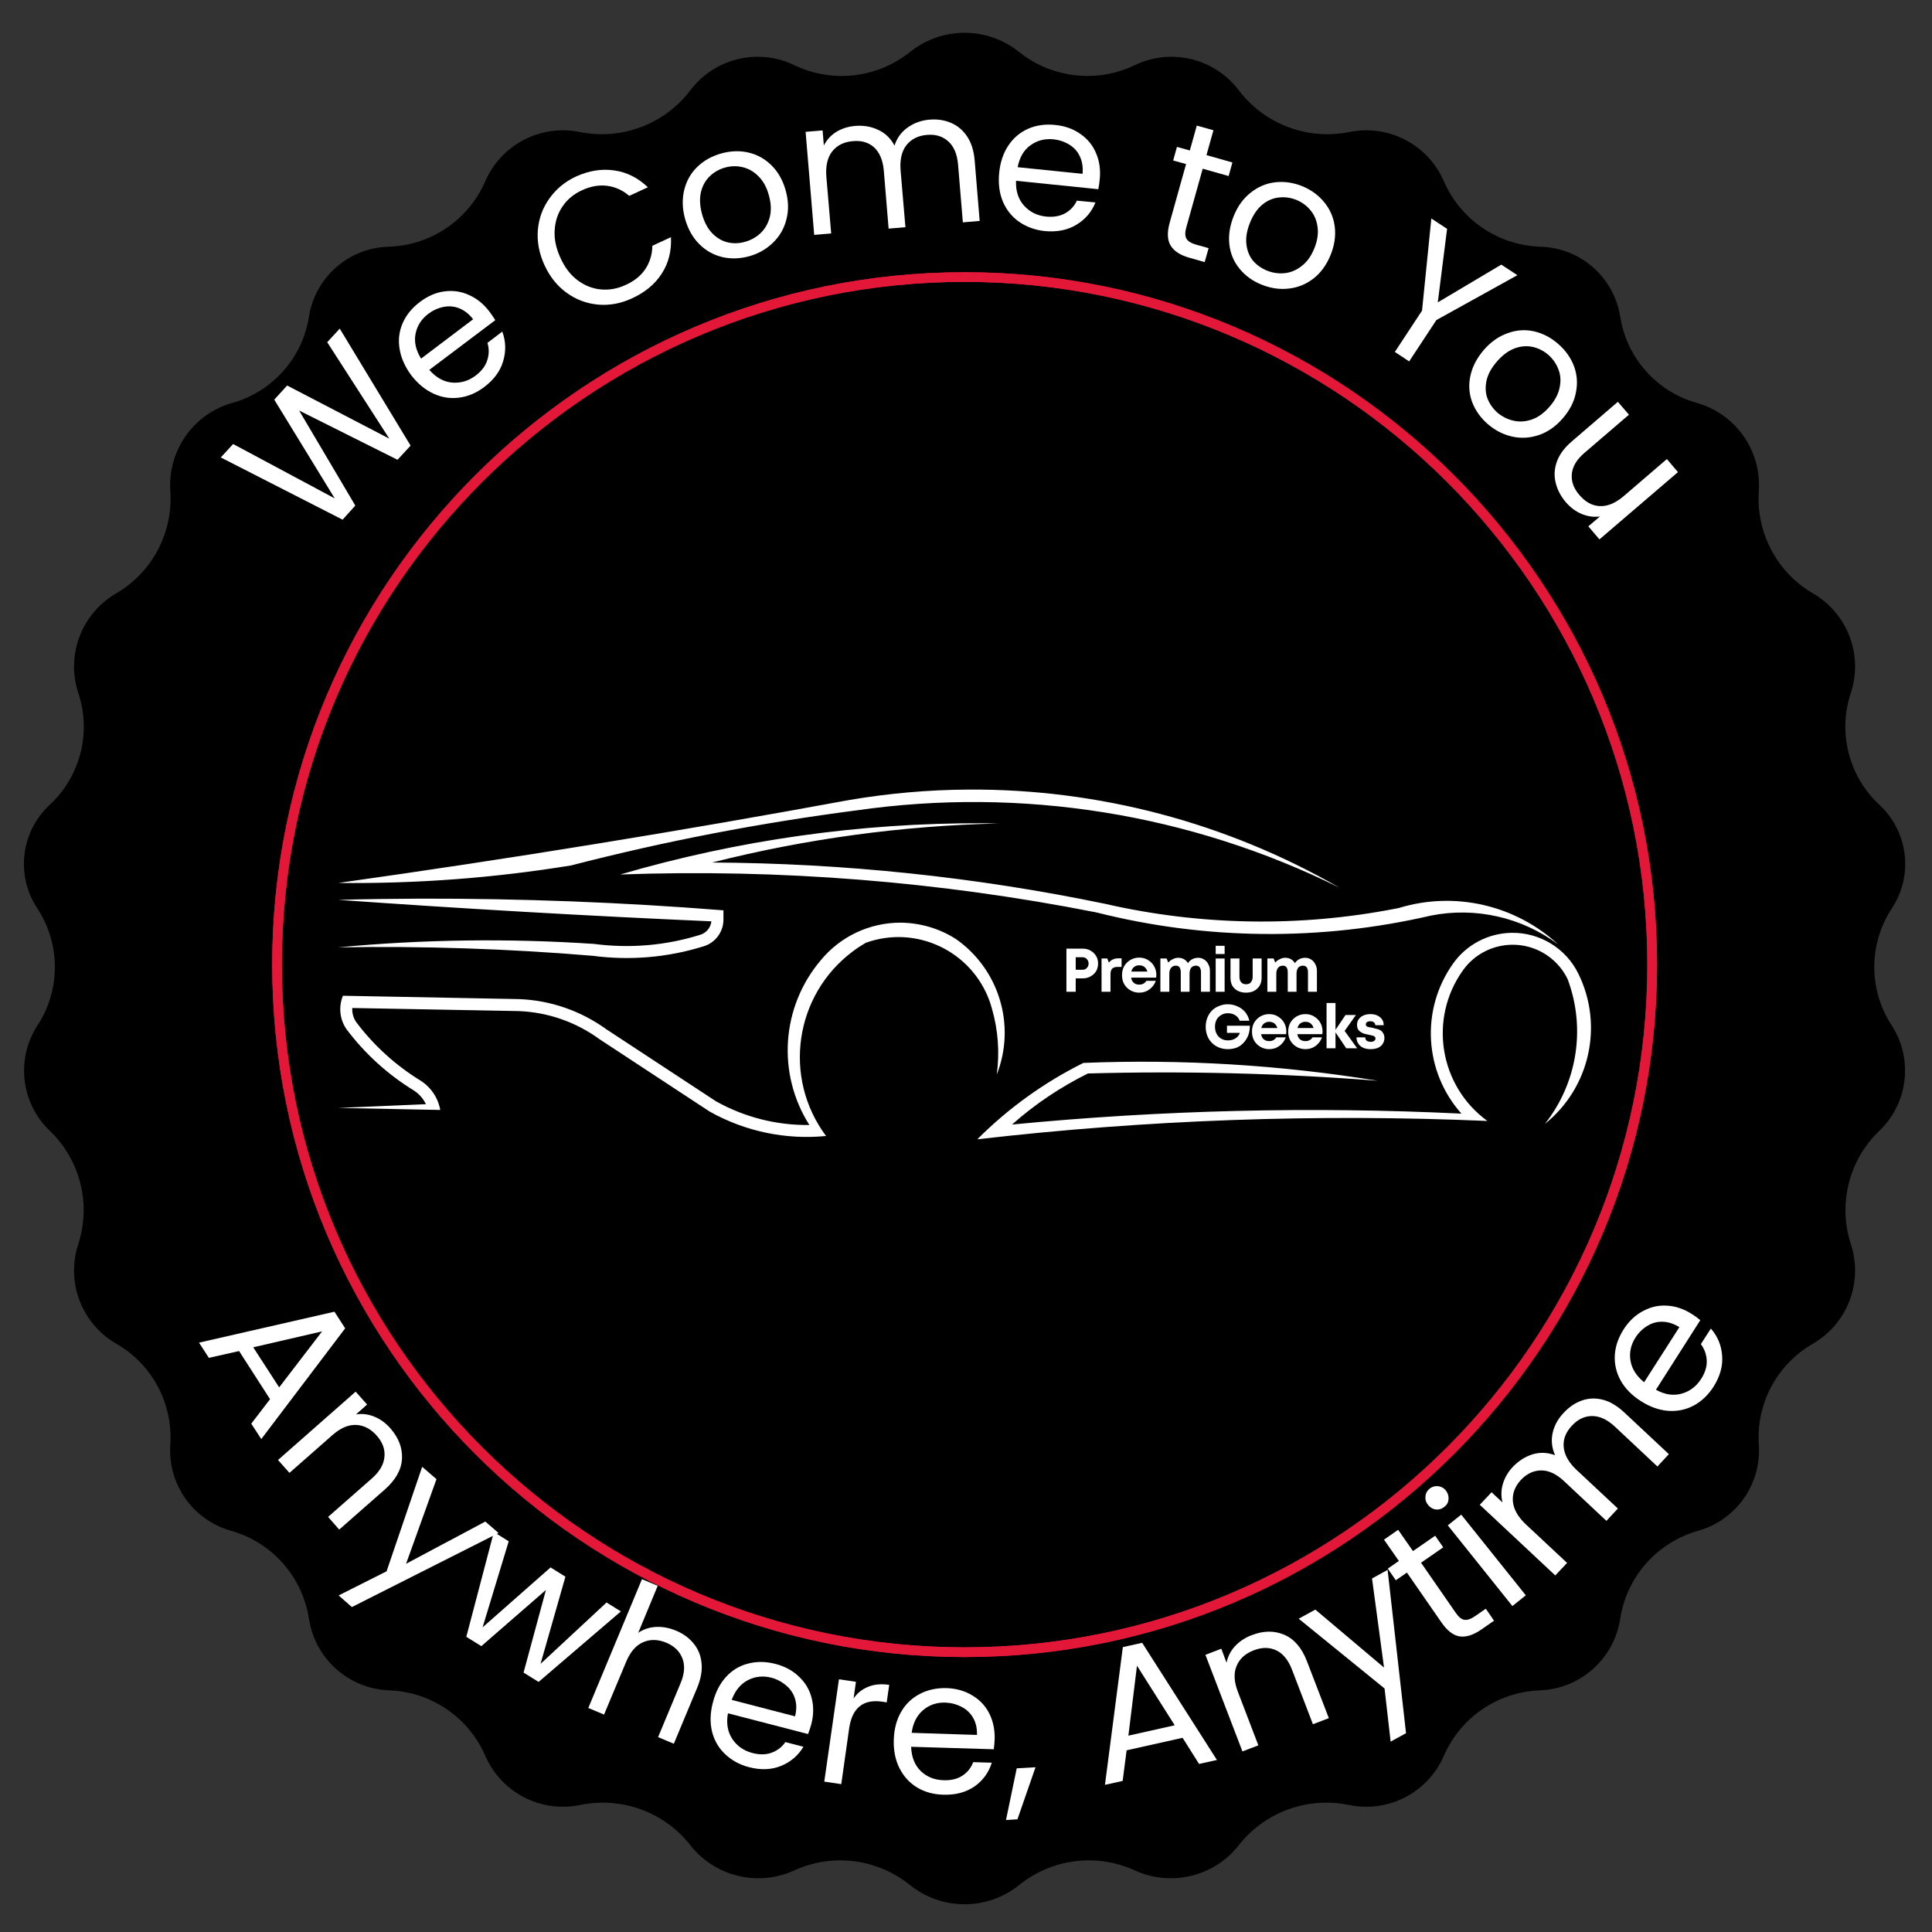 <svg xmlns="http://www.w3.org/2000/svg" xmlns:xlink="http://www.w3.org/1999/xlink" width="225" viewBox="0 0 168.75 168.75" height="225" preserveAspectRatio="xMidYMid meet"><rect x="0" y="0" width="168.75" height="168.75" fill="#333333" stroke="none"/><defs><clipPath id="d403e777eb"><path d="M 2 2.715 L 167 2.715 L 167 166.477 L 2 166.477 Z M 2 2.715 "></path></clipPath><clipPath id="c4e39c5c76"><path d="M 88.988 4.52 L 89.039 4.559 C 91.906 6.84 95.824 7.277 99.125 5.688 C 102.27 4.176 106.043 5.074 108.168 7.844 L 108.223 7.914 C 110.473 10.852 114.191 12.254 117.82 11.539 L 117.902 11.523 C 121.312 10.848 124.73 12.641 126.113 15.828 C 127.562 19.168 130.789 21.387 134.43 21.543 L 134.676 21.555 C 138.117 21.703 140.977 24.254 141.516 27.656 C 142.078 31.23 144.648 34.152 148.121 35.168 L 148.266 35.207 C 151.629 36.188 153.855 39.375 153.625 42.867 L 153.621 42.918 C 153.383 46.551 155.219 50.004 158.363 51.836 C 161.363 53.582 162.738 57.18 161.676 60.48 L 161.629 60.625 C 160.52 64.066 161.508 67.836 164.156 70.297 C 166.668 72.625 167.141 76.422 165.273 79.297 L 165.211 79.395 C 163.207 82.48 163.207 86.453 165.211 89.535 L 165.227 89.559 C 167.125 92.488 166.676 96.352 164.156 98.766 L 164.152 98.77 C 161.496 101.309 160.527 105.145 161.656 108.645 L 161.676 108.711 C 162.738 112.012 161.363 115.609 158.363 117.355 L 158.297 117.395 C 155.195 119.199 153.383 122.609 153.625 126.195 C 153.855 129.609 151.68 132.727 148.391 133.684 L 148.227 133.734 C 144.695 134.766 142.078 137.75 141.516 141.387 L 141.516 141.402 C 140.977 144.879 138.062 147.492 134.547 147.641 L 134.43 147.648 C 130.789 147.805 127.562 150.023 126.113 153.363 C 124.73 156.551 121.312 158.344 117.902 157.668 L 117.738 157.637 C 114.152 156.93 110.473 158.289 108.207 161.16 L 108.195 161.18 C 106.039 163.914 102.293 164.82 99.125 163.371 C 95.816 161.855 91.934 162.332 89.082 164.598 L 88.988 164.672 C 86.215 166.879 82.285 166.879 79.512 164.672 L 79.418 164.598 C 76.566 162.332 72.688 161.855 69.375 163.371 C 66.207 164.82 62.461 163.914 60.305 161.18 L 60.293 161.16 C 58.031 158.289 54.348 156.93 50.762 157.637 L 50.598 157.668 C 47.188 158.344 43.773 156.551 42.387 153.363 C 40.938 150.023 37.711 147.805 34.074 147.648 L 33.953 147.641 C 30.438 147.492 27.523 144.879 26.988 141.402 L 26.984 141.387 C 26.422 137.75 23.805 134.766 20.273 133.734 L 20.109 133.684 C 16.82 132.727 14.645 129.609 14.875 126.195 C 15.117 122.609 13.309 119.199 10.203 117.395 L 10.137 117.355 C 7.137 115.609 5.762 112.012 6.824 108.711 L 6.844 108.645 C 7.973 105.145 7.004 101.309 4.348 98.77 L 4.344 98.766 C 1.824 96.352 1.375 92.488 3.273 89.559 L 3.293 89.535 C 5.293 86.453 5.293 82.48 3.293 79.395 L 3.227 79.297 C 1.363 76.422 1.832 72.625 4.344 70.297 C 6.992 67.836 7.98 64.066 6.871 60.625 L 6.824 60.48 C 5.762 57.18 7.137 53.582 10.137 51.836 C 13.281 50.004 15.117 46.551 14.879 42.918 L 14.875 42.867 C 14.645 39.375 16.871 36.188 20.234 35.207 L 20.379 35.168 C 23.852 34.152 26.426 31.23 26.988 27.656 C 27.523 24.254 30.383 21.703 33.824 21.555 L 34.074 21.543 C 37.711 21.387 40.938 19.168 42.387 15.828 C 43.773 12.641 47.188 10.848 50.598 11.523 L 50.684 11.539 C 54.309 12.254 58.027 10.852 60.277 7.914 L 60.332 7.844 C 62.457 5.074 66.23 4.176 69.375 5.688 C 72.676 7.277 76.594 6.84 79.461 4.559 L 79.512 4.52 C 82.285 2.312 86.215 2.312 88.988 4.52 Z M 88.988 4.52 "></path></clipPath><clipPath id="911ea4fbf1"><path d="M 0 0.715 L 165 0.715 L 165 164.477 L 0 164.477 Z M 0 0.715 "></path></clipPath><clipPath id="fb6f225889"><path d="M 86.988 2.52 L 87.039 2.559 C 89.906 4.84 93.824 5.277 97.125 3.688 C 100.27 2.176 104.043 3.074 106.168 5.844 L 106.223 5.914 C 108.473 8.852 112.191 10.254 115.82 9.539 L 115.902 9.523 C 119.312 8.848 122.73 10.641 124.113 13.828 C 125.562 17.168 128.789 19.387 132.43 19.543 L 132.676 19.555 C 136.117 19.703 138.977 22.254 139.516 25.656 C 140.078 29.23 142.648 32.152 146.121 33.168 L 146.266 33.207 C 149.629 34.188 151.855 37.375 151.625 40.867 L 151.621 40.918 C 151.383 44.551 153.219 48.004 156.363 49.836 C 159.363 51.582 160.738 55.18 159.676 58.48 L 159.629 58.625 C 158.52 62.066 159.508 65.836 162.156 68.297 C 164.668 70.625 165.141 74.422 163.273 77.297 L 163.211 77.395 C 161.207 80.48 161.207 84.453 163.211 87.535 L 163.227 87.559 C 165.125 90.488 164.676 94.352 162.156 96.766 L 162.152 96.77 C 159.496 99.309 158.527 103.145 159.656 106.645 L 159.676 106.711 C 160.738 110.012 159.363 113.609 156.363 115.355 L 156.297 115.395 C 153.195 117.199 151.383 120.609 151.625 124.195 C 151.855 127.609 149.68 130.727 146.391 131.684 L 146.227 131.734 C 142.695 132.766 140.078 135.75 139.516 139.387 L 139.516 139.402 C 138.977 142.879 136.062 145.492 132.547 145.641 L 132.43 145.648 C 128.789 145.805 125.562 148.023 124.113 151.363 C 122.73 154.551 119.312 156.344 115.902 155.668 L 115.738 155.637 C 112.152 154.93 108.473 156.289 106.207 159.16 L 106.195 159.18 C 104.039 161.914 100.293 162.82 97.125 161.371 C 93.816 159.855 89.934 160.332 87.082 162.598 L 86.988 162.672 C 84.215 164.879 80.285 164.879 77.512 162.672 L 77.418 162.598 C 74.566 160.332 70.688 159.855 67.375 161.371 C 64.207 162.82 60.461 161.914 58.305 159.18 L 58.293 159.16 C 56.031 156.289 52.348 154.93 48.762 155.637 L 48.598 155.668 C 45.188 156.344 41.773 154.551 40.387 151.363 C 38.938 148.023 35.711 145.805 32.074 145.648 L 31.953 145.641 C 28.438 145.492 25.523 142.879 24.988 139.402 L 24.984 139.387 C 24.422 135.75 21.805 132.766 18.273 131.734 L 18.109 131.684 C 14.82 130.727 12.645 127.609 12.875 124.195 C 13.117 120.609 11.309 117.199 8.203 115.395 L 8.137 115.355 C 5.137 113.609 3.762 110.012 4.824 106.711 L 4.844 106.645 C 5.973 103.145 5.004 99.309 2.348 96.77 L 2.344 96.766 C -0.176 94.352 -0.625 90.488 1.273 87.559 L 1.293 87.535 C 3.293 84.453 3.293 80.48 1.293 77.395 L 1.227 77.297 C -0.637 74.422 -0.168 70.625 2.344 68.297 C 4.992 65.836 5.98 62.066 4.871 58.625 L 4.824 58.48 C 3.762 55.18 5.137 51.582 8.137 49.836 C 11.281 48.004 13.117 44.551 12.879 40.918 L 12.875 40.867 C 12.645 37.375 14.871 34.188 18.234 33.207 L 18.379 33.168 C 21.852 32.152 24.426 29.23 24.988 25.656 C 25.523 22.254 28.383 19.703 31.824 19.555 L 32.074 19.543 C 35.711 19.387 38.938 17.168 40.387 13.828 C 41.773 10.641 45.188 8.848 48.598 9.523 L 48.684 9.539 C 52.309 10.254 56.027 8.852 58.277 5.914 L 58.332 5.844 C 60.457 3.074 64.23 2.176 67.375 3.688 C 70.676 5.277 74.594 4.84 77.461 2.559 L 77.512 2.52 C 80.285 0.312 84.215 0.312 86.988 2.52 Z M 86.988 2.52 "></path></clipPath><clipPath id="06a73a5d16"><rect x="0" width="165" y="0" height="165"></rect></clipPath><clipPath id="3de0cbdd43"><rect x="0" width="139" y="0" height="51"></rect></clipPath><clipPath id="5fc9c5bdf8"><path d="M 23.777 23.777 L 145 23.777 L 145 145 L 23.777 145 Z M 23.777 23.777 "></path></clipPath><clipPath id="51abc346ee"><path d="M 29.539 68.953 L 138.957 68.953 L 138.957 99.512 L 29.539 99.512 Z M 29.539 68.953 "></path></clipPath><clipPath id="2788d741b6"><path d="M 0.504 0.438 L 24 0.438 L 24 6 L 0.504 6 Z M 0.504 0.438 "></path></clipPath><clipPath id="29bd5d40e7"><path d="M 1 0.438 L 4 0.438 L 4 5 L 1 5 Z M 1 0.438 "></path></clipPath><clipPath id="c3e2783eff"><path d="M 14 0.438 L 15 0.438 L 15 5 L 14 5 Z M 14 0.438 "></path></clipPath><clipPath id="4e8e6e7dec"><path d="M 18 1 L 23.27 1 L 23.27 5 L 18 5 Z M 18 1 "></path></clipPath><clipPath id="c36ece91f8"><rect x="0" width="24" y="0" height="6"></rect></clipPath><clipPath id="e6ea9f4a12"><path d="M 12 5 L 29.5 5 L 29.5 10.98 L 12 10.98 Z M 12 5 "></path></clipPath><clipPath id="99fcbb124c"><path d="M 1 0.469 L 6 0.469 L 6 5 L 1 5 Z M 1 0.469 "></path></clipPath><clipPath id="f62c3eb138"><path d="M 11 0.469 L 15 0.469 L 15 5 L 11 5 Z M 11 0.469 "></path></clipPath><clipPath id="f59924dc44"><rect x="0" width="18" y="0" height="6"></rect></clipPath><clipPath id="9e9cd0ec02"><rect x="0" width="30" y="0" height="11"></rect></clipPath><clipPath id="fc26a4bf10"><rect x="0" width="148" y="0" height="57"></rect></clipPath></defs><g id="20ec57b0c3"><g clip-rule="nonzero" clip-path="url(#d403e777eb)"><g clip-rule="nonzero" clip-path="url(#c4e39c5c76)"><g transform="matrix(1,0,0,1,2,2)"><g clip-path="url(#06a73a5d16)"><g clip-rule="nonzero" clip-path="url(#911ea4fbf1)"><g clip-rule="nonzero" clip-path="url(#fb6f225889)"><rect x="0" width="165" height="165" y="0" style="fill:#000000;fill-opacity:1;stroke:none;"></rect></g></g></g></g></g></g><g transform="matrix(1,0,0,1,15,3)"><g clip-path="url(#3de0cbdd43)"><g style="fill:#ffffff;fill-opacity:1;"><g transform="translate(12.472, 45.017)"><path style="stroke:none" d="M 2.203 -19.312 L 8.391 -9.094 L 7.25 -7.859 L -1.344 -12.156 L 3.562 -3.859 L 2.453 -2.625 L -8.188 -8.062 L -7.109 -9.234 L 1.766 -4.484 L -3.516 -13.109 L -2.391 -14.344 L 6.531 -9.703 L 1.109 -18.125 Z M 2.203 -19.312 "></path></g></g><g style="fill:#ffffff;fill-opacity:1;"><g transform="translate(23.091, 33.807)"><path style="stroke:none" d="M 4.656 -9.594 C 4.82 -9.375 4.992 -9.125 5.172 -8.844 L -0.594 -4.5 C -0.008 -3.832 0.648 -3.461 1.391 -3.391 C 2.141 -3.328 2.828 -3.531 3.453 -4 C 3.973 -4.395 4.312 -4.844 4.469 -5.344 C 4.633 -5.852 4.641 -6.359 4.484 -6.859 L 5.781 -7.844 C 6.094 -7 6.117 -6.141 5.859 -5.266 C 5.609 -4.398 5.055 -3.645 4.203 -3 C 3.523 -2.488 2.801 -2.18 2.031 -2.078 C 1.258 -1.973 0.508 -2.086 -0.219 -2.422 C -0.945 -2.754 -1.598 -3.289 -2.172 -4.031 C -2.723 -4.781 -3.062 -5.547 -3.188 -6.328 C -3.32 -7.109 -3.234 -7.859 -2.922 -8.578 C -2.609 -9.297 -2.102 -9.914 -1.406 -10.438 C -0.719 -10.957 0 -11.266 0.75 -11.359 C 1.508 -11.453 2.223 -11.344 2.891 -11.031 C 3.566 -10.727 4.156 -10.25 4.656 -9.594 Z M 3.234 -8.922 C 2.879 -9.379 2.477 -9.695 2.031 -9.875 C 1.594 -10.051 1.133 -10.094 0.656 -10 C 0.176 -9.906 -0.27 -9.703 -0.688 -9.391 C -1.289 -8.93 -1.66 -8.348 -1.797 -7.641 C -1.93 -6.941 -1.77 -6.223 -1.312 -5.484 Z M 3.234 -8.922 "></path></g></g><g style="fill:#ffffff;fill-opacity:1;"><g transform="translate(31.028, 27.976)"><path style="stroke:none" d=""></path></g></g><g style="fill:#ffffff;fill-opacity:1;"><g transform="translate(34.307, 25.669)"><path style="stroke:none" d="M -1.75 -5.516 C -2.219 -6.535 -2.41 -7.555 -2.328 -8.578 C -2.242 -9.598 -1.906 -10.52 -1.312 -11.344 C -0.727 -12.164 0.039 -12.801 1 -13.25 C 2.145 -13.77 3.266 -13.945 4.359 -13.781 C 5.453 -13.625 6.426 -13.133 7.281 -12.312 L 5.656 -11.562 C 5.082 -12.051 4.441 -12.344 3.734 -12.438 C 3.035 -12.531 2.305 -12.406 1.547 -12.062 C 0.816 -11.727 0.242 -11.254 -0.172 -10.641 C -0.586 -10.035 -0.816 -9.344 -0.859 -8.562 C -0.91 -7.789 -0.742 -6.988 -0.359 -6.156 C 0.016 -5.32 0.508 -4.672 1.125 -4.203 C 1.75 -3.734 2.426 -3.461 3.156 -3.391 C 3.883 -3.316 4.613 -3.445 5.344 -3.781 C 6.102 -4.125 6.676 -4.586 7.062 -5.172 C 7.457 -5.766 7.66 -6.441 7.672 -7.203 L 9.297 -7.953 C 9.359 -6.766 9.094 -5.707 8.5 -4.781 C 7.906 -3.852 7.035 -3.129 5.891 -2.609 C 4.93 -2.16 3.945 -1.977 2.938 -2.062 C 1.926 -2.156 1.008 -2.5 0.188 -3.094 C -0.633 -3.688 -1.281 -4.492 -1.75 -5.516 Z M -1.75 -5.516 "></path></g></g><g style="fill:#ffffff;fill-opacity:1;"><g transform="translate(45.376, 20.636)"><path style="stroke:none" d="M 5.047 -1.25 C 4.234 -1.031 3.445 -1.008 2.688 -1.188 C 1.926 -1.375 1.258 -1.754 0.688 -2.328 C 0.113 -2.91 -0.297 -3.648 -0.547 -4.547 C -0.785 -5.43 -0.805 -6.27 -0.609 -7.062 C -0.41 -7.852 -0.031 -8.52 0.531 -9.062 C 1.102 -9.613 1.801 -10.004 2.625 -10.234 C 3.445 -10.461 4.238 -10.488 5 -10.312 C 5.77 -10.133 6.441 -9.758 7.016 -9.188 C 7.586 -8.625 8 -7.895 8.25 -7 C 8.5 -6.102 8.52 -5.258 8.312 -4.469 C 8.113 -3.676 7.723 -3 7.141 -2.438 C 6.566 -1.875 5.867 -1.477 5.047 -1.25 Z M 4.703 -2.516 C 5.223 -2.66 5.676 -2.914 6.062 -3.281 C 6.445 -3.645 6.711 -4.109 6.859 -4.672 C 7.004 -5.242 6.977 -5.879 6.781 -6.578 C 6.594 -7.273 6.289 -7.828 5.875 -8.234 C 5.469 -8.648 5.008 -8.914 4.5 -9.031 C 3.988 -9.156 3.473 -9.145 2.953 -9 C 2.43 -8.852 1.984 -8.598 1.609 -8.234 C 1.234 -7.867 0.977 -7.406 0.844 -6.844 C 0.719 -6.281 0.75 -5.648 0.938 -4.953 C 1.133 -4.242 1.43 -3.68 1.828 -3.266 C 2.223 -2.859 2.672 -2.594 3.172 -2.469 C 3.672 -2.352 4.18 -2.367 4.703 -2.516 Z M 4.703 -2.516 "></path></g></g><g style="fill:#ffffff;fill-opacity:1;"><g transform="translate(54.85, 17.625)"><path style="stroke:none" d="M 11.312 -10.172 C 12.008 -10.234 12.645 -10.141 13.219 -9.891 C 13.789 -9.648 14.258 -9.254 14.625 -8.703 C 14.988 -8.16 15.207 -7.469 15.281 -6.625 L 15.719 -1.328 L 14.25 -1.203 L 13.828 -6.297 C 13.742 -7.191 13.457 -7.852 12.969 -8.281 C 12.488 -8.719 11.875 -8.906 11.125 -8.844 C 10.352 -8.781 9.754 -8.484 9.328 -7.953 C 8.91 -7.422 8.738 -6.68 8.812 -5.734 L 9.234 -0.781 L 7.766 -0.656 L 7.344 -5.75 C 7.258 -6.645 6.977 -7.312 6.5 -7.75 C 6.02 -8.188 5.398 -8.367 4.641 -8.297 C 3.867 -8.234 3.27 -7.938 2.844 -7.406 C 2.426 -6.875 2.254 -6.133 2.328 -5.188 L 2.75 -0.234 L 1.266 -0.109 L 0.516 -9.109 L 2 -9.234 L 2.109 -7.922 C 2.367 -8.422 2.734 -8.816 3.203 -9.109 C 3.68 -9.398 4.223 -9.57 4.828 -9.625 C 5.578 -9.688 6.254 -9.57 6.859 -9.281 C 7.473 -9 7.945 -8.539 8.281 -7.906 C 8.488 -8.562 8.867 -9.086 9.422 -9.484 C 9.973 -9.879 10.602 -10.109 11.312 -10.172 Z M 11.312 -10.172 "></path></g></g><g style="fill:#ffffff;fill-opacity:1;"><g transform="translate(71.119, 16.51)"><path style="stroke:none" d="M 9.938 -3.859 C 9.914 -3.586 9.875 -3.297 9.812 -2.984 L 2.625 -3.719 C 2.594 -2.82 2.828 -2.098 3.328 -1.547 C 3.828 -0.992 4.469 -0.676 5.25 -0.594 C 5.895 -0.531 6.445 -0.625 6.906 -0.875 C 7.375 -1.133 7.719 -1.504 7.938 -1.984 L 9.562 -1.828 C 9.227 -0.992 8.672 -0.344 7.891 0.125 C 7.117 0.594 6.195 0.773 5.125 0.672 C 4.281 0.578 3.535 0.305 2.891 -0.141 C 2.254 -0.586 1.781 -1.18 1.469 -1.922 C 1.164 -2.66 1.062 -3.5 1.156 -4.438 C 1.25 -5.352 1.516 -6.141 1.953 -6.797 C 2.398 -7.461 2.977 -7.953 3.688 -8.266 C 4.406 -8.578 5.195 -8.688 6.062 -8.594 C 6.914 -8.508 7.648 -8.242 8.266 -7.797 C 8.891 -7.359 9.344 -6.797 9.625 -6.109 C 9.914 -5.43 10.02 -4.68 9.938 -3.859 Z M 8.438 -4.328 C 8.488 -4.898 8.41 -5.406 8.203 -5.844 C 8.004 -6.281 7.695 -6.625 7.281 -6.875 C 6.863 -7.133 6.395 -7.289 5.875 -7.344 C 5.125 -7.414 4.457 -7.238 3.875 -6.812 C 3.301 -6.395 2.93 -5.758 2.766 -4.906 Z M 8.438 -4.328 "></path></g></g><g style="fill:#ffffff;fill-opacity:1;"><g transform="translate(80.904, 17.633)"><path style="stroke:none" d=""></path></g></g><g style="fill:#ffffff;fill-opacity:1;"><g transform="translate(84.972, 18.424)"><path style="stroke:none" d="M 5.078 -6.688 L 3.641 -1.547 C 3.523 -1.129 3.531 -0.805 3.656 -0.578 C 3.789 -0.348 4.082 -0.172 4.531 -0.047 L 5.594 0.25 L 5.25 1.469 L 3.938 1.094 C 3.133 0.875 2.582 0.52 2.281 0.031 C 1.988 -0.445 1.957 -1.109 2.188 -1.953 L 3.625 -7.094 L 2.5 -7.406 L 2.828 -8.594 L 3.953 -8.281 L 4.562 -10.453 L 6.016 -10.047 L 5.406 -7.875 L 7.672 -7.234 L 7.344 -6.047 Z M 5.078 -6.688 "></path></g></g><g style="fill:#ffffff;fill-opacity:1;"><g transform="translate(90.41, 19.783)"><path style="stroke:none" d="M 4.781 2.078 C 4 1.766 3.359 1.301 2.859 0.688 C 2.359 0.082 2.062 -0.617 1.969 -1.422 C 1.875 -2.223 2.004 -3.062 2.359 -3.938 C 2.703 -4.781 3.191 -5.453 3.828 -5.953 C 4.461 -6.461 5.172 -6.766 5.953 -6.859 C 6.734 -6.953 7.52 -6.844 8.312 -6.531 C 9.102 -6.207 9.75 -5.738 10.25 -5.125 C 10.758 -4.508 11.066 -3.801 11.172 -3 C 11.273 -2.195 11.156 -1.367 10.812 -0.516 C 10.457 0.359 9.957 1.047 9.312 1.547 C 8.664 2.047 7.945 2.336 7.156 2.422 C 6.363 2.516 5.57 2.398 4.781 2.078 Z M 5.266 0.859 C 5.766 1.055 6.273 1.129 6.797 1.078 C 7.328 1.023 7.82 0.816 8.281 0.453 C 8.75 0.098 9.117 -0.414 9.391 -1.094 C 9.66 -1.758 9.754 -2.379 9.672 -2.953 C 9.598 -3.523 9.395 -4.008 9.062 -4.406 C 8.738 -4.812 8.32 -5.117 7.812 -5.328 C 7.312 -5.523 6.801 -5.594 6.281 -5.531 C 5.77 -5.477 5.289 -5.27 4.844 -4.906 C 4.406 -4.539 4.051 -4.023 3.781 -3.359 C 3.5 -2.672 3.391 -2.039 3.453 -1.469 C 3.516 -0.906 3.703 -0.426 4.016 -0.031 C 4.336 0.352 4.754 0.648 5.266 0.859 Z M 5.266 0.859 "></path></g></g><g style="fill:#ffffff;fill-opacity:1;"><g transform="translate(99.785, 23.728)"><path style="stroke:none" d=""></path></g></g><g style="fill:#ffffff;fill-opacity:1;"><g transform="translate(103.442, 25.505)"><path style="stroke:none" d="M 14.094 -4.469 L 7.016 -0.547 L 4.641 3.062 L 3.391 2.234 L 5.766 -1.375 L 6.578 -9.422 L 7.953 -8.516 L 7.141 -2.094 L 12.688 -5.391 Z M 14.094 -4.469 "></path></g></g><g style="fill:#ffffff;fill-opacity:1;"><g transform="translate(111.113, 30.474)"><path style="stroke:none" d="M 3.812 3.547 C 3.176 2.984 2.723 2.332 2.453 1.594 C 2.191 0.852 2.148 0.094 2.328 -0.688 C 2.504 -1.477 2.898 -2.227 3.516 -2.938 C 4.117 -3.625 4.805 -4.102 5.578 -4.375 C 6.348 -4.656 7.117 -4.707 7.891 -4.531 C 8.66 -4.352 9.363 -3.984 10 -3.422 C 10.645 -2.859 11.102 -2.207 11.375 -1.469 C 11.645 -0.727 11.695 0.035 11.531 0.828 C 11.375 1.629 10.988 2.379 10.375 3.078 C 9.758 3.785 9.062 4.27 8.281 4.531 C 7.508 4.789 6.734 4.832 5.953 4.656 C 5.172 4.477 4.457 4.109 3.812 3.547 Z M 4.672 2.562 C 5.086 2.914 5.551 3.148 6.062 3.266 C 6.582 3.391 7.117 3.359 7.672 3.172 C 8.223 2.984 8.738 2.613 9.219 2.062 C 9.695 1.52 9.992 0.961 10.109 0.391 C 10.234 -0.172 10.203 -0.695 10.016 -1.188 C 9.836 -1.676 9.547 -2.102 9.141 -2.469 C 8.734 -2.82 8.273 -3.055 7.766 -3.172 C 7.254 -3.285 6.727 -3.242 6.188 -3.047 C 5.656 -2.848 5.148 -2.477 4.672 -1.938 C 4.18 -1.383 3.867 -0.828 3.734 -0.266 C 3.609 0.297 3.629 0.816 3.797 1.297 C 3.973 1.773 4.266 2.195 4.672 2.562 Z M 4.672 2.562 "></path></g></g><g style="fill:#ffffff;fill-opacity:1;"><g transform="translate(118.686, 37.065)"><path style="stroke:none" d="M 12.875 1.172 L 6.016 7.047 L 5.047 5.906 L 6.062 5.047 C 5.52 5.117 4.988 5.047 4.469 4.828 C 3.945 4.609 3.484 4.266 3.078 3.797 C 2.629 3.266 2.332 2.691 2.188 2.078 C 2.039 1.461 2.082 0.844 2.312 0.219 C 2.539 -0.395 2.973 -0.973 3.609 -1.516 L 7.625 -4.969 L 8.594 -3.844 L 4.734 -0.531 C 4.055 0.039 3.68 0.648 3.609 1.297 C 3.535 1.953 3.754 2.578 4.266 3.172 C 4.785 3.785 5.379 4.109 6.047 4.141 C 6.723 4.172 7.422 3.879 8.141 3.266 L 11.906 0.031 Z M 12.875 1.172 "></path></g></g></g></g><g clip-rule="nonzero" clip-path="url(#5fc9c5bdf8)"><path style=" stroke:none;fill-rule:nonzero;fill:#e31839;fill-opacity:1;" d="M 84.254 144.734 C 50.906 144.734 23.777 117.605 23.777 84.254 C 23.777 50.906 50.906 23.777 84.254 23.777 C 117.605 23.777 144.734 50.906 144.734 84.254 C 144.734 117.605 117.605 144.734 84.254 144.734 Z M 84.254 24.621 C 51.375 24.621 24.621 51.375 24.621 84.254 C 24.621 117.137 51.375 143.887 84.254 143.887 C 117.137 143.887 143.887 117.137 143.887 84.254 C 143.887 51.375 117.137 24.621 84.254 24.621 Z M 84.254 24.621 "></path><path style=" stroke:none;fill-rule:nonzero;fill:#e31839;fill-opacity:1;" d="M 84.254 144.734 C 50.906 144.734 23.777 117.605 23.777 84.254 C 23.777 50.906 50.906 23.777 84.254 23.777 C 117.605 23.777 144.734 50.906 144.734 84.254 C 144.734 117.605 117.605 144.734 84.254 144.734 Z M 84.254 24.621 C 51.375 24.621 24.621 51.375 24.621 84.254 C 24.621 117.137 51.375 143.887 84.254 143.887 C 117.137 143.887 143.887 117.137 143.887 84.254 C 143.887 51.375 117.137 24.621 84.254 24.621 Z M 84.254 24.621 "></path></g><g clip-rule="nonzero" clip-path="url(#51abc346ee)"><path style=" stroke:none;fill-rule:nonzero;fill:#ffffff;fill-opacity:1;" d="M 132.039 81.477 C 130 81.504 128.086 82.504 126.91 84.176 C 124.074 88.176 124.387 93.609 127.648 97.27 C 114.562 96.637 101.441 96.957 88.395 98.223 C 90.395 96.445 92.629 94.949 95.027 93.762 C 103.469 93.531 111.922 93.742 120.355 94.402 C 111.844 93.016 103.238 92.492 94.629 92.84 C 91.191 94.551 88.062 96.805 85.363 99.512 C 100.148 97.805 115.039 97.27 129.914 97.91 C 125.727 94.859 124.766 89.012 127.754 84.789 C 129.457 82.367 132.797 81.797 135.207 83.496 C 135.945 84.02 136.535 84.711 136.926 85.527 C 138.527 89.801 137.77 94.598 134.934 98.172 C 138.859 95.027 140.082 89.574 137.867 85.059 C 136.789 82.844 134.516 81.445 132.051 81.477 Z M 78.641 80.59 C 75.949 80.59 73.395 81.797 71.688 83.875 C 68.246 87.934 67.84 93.762 70.695 98.262 C 67.84 98.301 65.023 97.582 62.535 96.191 L 52.957 89.898 C 50.723 88.285 48.062 87.363 45.305 87.266 L 29.953 86.973 C 29.555 87.945 29.672 89.043 30.266 89.898 C 31.879 92.043 33.879 93.859 36.164 95.258 C 36.609 95.551 36.969 95.957 37.203 96.445 L 29.539 96.773 L 38.453 96.949 C 38.262 95.879 37.629 94.949 36.715 94.375 C 34.551 93.043 32.645 91.316 31.121 89.285 C 30.867 88.926 30.742 88.477 30.77 88.043 L 45.273 88.312 C 47.82 88.402 50.285 89.254 52.355 90.762 L 61.98 97.086 C 65.07 98.824 68.625 99.57 72.152 99.223 C 68.344 94.121 69.395 86.895 74.504 83.086 C 74.863 82.816 75.23 82.574 75.621 82.348 C 80.02 80.766 84.859 83.059 86.441 87.457 C 86.512 87.672 86.586 87.895 86.645 88.117 C 87.18 89.973 87.324 91.938 87.062 93.859 C 88.762 89.539 87.258 84.621 83.441 81.98 L 83.43 81.98 C 82.004 81.078 80.34 80.602 78.641 80.59 Z M 36.695 78.492 C 34.309 78.504 31.926 78.531 29.547 78.598 C 40.398 79.367 51.266 80 62.137 80.473 C 62.078 81.027 61.691 81.484 61.164 81.648 C 58.164 82.59 54.996 82.855 51.879 82.445 C 44.438 81.949 36.969 82.047 29.539 82.746 C 36.957 82.621 44.379 82.863 51.773 83.484 C 55.027 83.914 58.34 83.633 61.477 82.648 C 62.477 82.34 63.168 81.418 63.188 80.367 L 63.188 79.512 C 54.367 78.812 45.527 78.473 36.676 78.492 Z M 85.828 71.906 C 75.117 71.867 64.461 73.375 54.172 76.383 C 68.121 75.879 82.082 76.996 95.766 79.695 C 105.344 82.117 115.371 82.203 124.996 79.969 C 128.871 79.203 132.902 80.113 136.082 82.477 C 132.352 79.047 127.094 77.832 122.246 79.289 C 122.133 79.316 122.016 79.348 121.898 79.367 L 121.887 79.367 C 113.484 81 104.84 80.852 96.496 78.938 C 85.207 76.598 73.715 75.395 62.195 75.336 C 70.383 73.266 78.777 72.121 87.219 71.926 C 86.754 71.918 86.285 71.906 85.82 71.906 Z M 84.578 68.965 C 81.09 68.984 77.621 69.293 74.184 69.875 C 59.359 72.605 44.477 75.023 29.547 77.121 C 36.355 77.199 43.164 76.688 49.887 75.59 C 58.098 73.469 66.422 71.867 74.824 70.781 C 89.25 68.711 103.957 71.07 117.004 77.539 C 107.141 71.859 95.953 68.895 84.578 68.965 "></path></g><g transform="matrix(1,0,0,1,92,82)"><g clip-path="url(#9e9cd0ec02)"><g clip-rule="nonzero" clip-path="url(#2788d741b6)"><g><g id="7e6fe816d3" clip-path="url(#c36ece91f8)"><g clip-rule="nonzero" clip-path="url(#29bd5d40e7)"><g style="fill:#ffffff;fill-opacity:1;"><g transform="translate(0.708, 4.626)"><path style="stroke:none" d="M 1.875 -3.766 C 2.125 -3.766 2.348 -3.707 2.547 -3.594 C 2.754 -3.477 2.914 -3.32 3.031 -3.125 C 3.145 -2.938 3.203 -2.719 3.203 -2.469 C 3.203 -2.219 3.145 -1.992 3.031 -1.797 C 2.914 -1.609 2.754 -1.457 2.547 -1.344 C 2.348 -1.227 2.125 -1.172 1.875 -1.172 L 1.25 -1.172 L 1.25 0 L 0.438 0 L 0.438 -3.766 Z M 1.844 -1.922 C 2 -1.922 2.125 -1.973 2.219 -2.078 C 2.32 -2.18 2.375 -2.312 2.375 -2.469 C 2.375 -2.625 2.32 -2.754 2.219 -2.859 C 2.125 -2.961 2 -3.016 1.844 -3.016 L 1.25 -3.016 L 1.25 -1.922 Z M 1.844 -1.922 "></path></g></g></g><g style="fill:#ffffff;fill-opacity:1;"><g transform="translate(3.839, 4.626)"><path style="stroke:none" d="M 1.859 -2.922 L 2.125 -2.922 L 2.125 -2.172 L 1.781 -2.172 C 1.562 -2.172 1.398 -2.117 1.297 -2.016 C 1.203 -1.91 1.156 -1.742 1.156 -1.516 L 1.156 0 L 0.375 0 L 0.375 -2.906 L 0.875 -2.906 L 1.016 -2.547 C 1.211 -2.797 1.492 -2.922 1.859 -2.922 Z M 1.859 -2.922 "></path></g></g><g style="fill:#ffffff;fill-opacity:1;"><g transform="translate(5.814, 4.626)"><path style="stroke:none" d="M 3.188 -1.469 C 3.188 -1.383 3.18 -1.305 3.172 -1.234 L 0.984 -1.234 C 1.016 -1.035 1.094 -0.883 1.219 -0.781 C 1.344 -0.676 1.5 -0.625 1.688 -0.625 C 1.82 -0.625 1.941 -0.648 2.047 -0.703 C 2.16 -0.766 2.25 -0.848 2.312 -0.953 L 3.141 -0.953 C 3.023 -0.641 2.836 -0.391 2.578 -0.203 C 2.328 -0.016 2.031 0.078 1.688 0.078 C 1.406 0.078 1.148 0.008 0.922 -0.125 C 0.691 -0.258 0.508 -0.441 0.375 -0.672 C 0.25 -0.898 0.188 -1.16 0.188 -1.453 C 0.188 -1.742 0.25 -2.004 0.375 -2.234 C 0.508 -2.461 0.691 -2.645 0.922 -2.781 C 1.148 -2.914 1.406 -2.984 1.688 -2.984 C 1.988 -2.984 2.25 -2.91 2.469 -2.766 C 2.695 -2.629 2.875 -2.445 3 -2.219 C 3.125 -1.988 3.188 -1.738 3.188 -1.469 Z M 1.688 -2.312 C 1.52 -2.312 1.375 -2.266 1.25 -2.172 C 1.125 -2.078 1.039 -1.941 1 -1.766 L 2.406 -1.766 C 2.289 -2.129 2.051 -2.312 1.688 -2.312 Z M 1.688 -2.312 "></path></g></g><g style="fill:#ffffff;fill-opacity:1;"><g transform="translate(8.978, 4.626)"><path style="stroke:none" d="M 3.672 -2.969 C 3.879 -2.969 4.055 -2.914 4.203 -2.812 C 4.359 -2.719 4.477 -2.582 4.562 -2.406 C 4.656 -2.238 4.703 -2.047 4.703 -1.828 L 4.703 0 L 3.922 0 L 3.922 -1.688 C 3.922 -2.082 3.773 -2.281 3.484 -2.281 C 3.305 -2.281 3.164 -2.219 3.062 -2.094 C 2.969 -1.969 2.922 -1.789 2.922 -1.562 L 2.922 0 L 2.156 0 L 2.156 -1.688 C 2.156 -2.082 2.016 -2.281 1.734 -2.281 C 1.555 -2.281 1.414 -2.219 1.312 -2.094 C 1.207 -1.969 1.156 -1.789 1.156 -1.562 L 1.156 0 L 0.375 0 L 0.375 -2.906 L 0.922 -2.906 L 1.062 -2.547 C 1.164 -2.672 1.297 -2.77 1.453 -2.844 C 1.609 -2.926 1.77 -2.969 1.938 -2.969 C 2.125 -2.969 2.289 -2.926 2.438 -2.844 C 2.582 -2.758 2.695 -2.645 2.781 -2.5 C 2.875 -2.645 3 -2.758 3.156 -2.844 C 3.32 -2.926 3.492 -2.969 3.672 -2.969 Z M 3.672 -2.969 "></path></g></g><g clip-rule="nonzero" clip-path="url(#c3e2783eff)"><g style="fill:#ffffff;fill-opacity:1;"><g transform="translate(13.809, 4.626)"><path style="stroke:none" d="M 0.375 -3.297 L 0.375 -4.016 L 1.156 -4.016 L 1.156 -3.297 Z M 0.375 0 L 0.375 -2.906 L 1.156 -2.906 L 1.156 0 Z M 0.375 0 "></path></g></g></g><g style="fill:#ffffff;fill-opacity:1;"><g transform="translate(15.133, 4.626)"><path style="stroke:none" d="M 1.703 0.078 C 1.43 0.078 1.191 0.023 0.984 -0.078 C 0.773 -0.191 0.613 -0.344 0.5 -0.531 C 0.395 -0.727 0.344 -0.957 0.344 -1.219 L 0.344 -2.906 L 1.125 -2.906 L 1.125 -1.312 C 1.125 -1.102 1.176 -0.941 1.281 -0.828 C 1.383 -0.711 1.523 -0.656 1.703 -0.656 C 1.891 -0.656 2.031 -0.711 2.125 -0.828 C 2.227 -0.953 2.281 -1.113 2.281 -1.312 L 2.281 -2.906 L 3.062 -2.906 L 3.062 -1.219 C 3.062 -0.957 3.004 -0.727 2.891 -0.531 C 2.773 -0.344 2.613 -0.191 2.406 -0.078 C 2.207 0.023 1.973 0.078 1.703 0.078 Z M 1.703 0.078 "></path></g></g><g clip-rule="nonzero" clip-path="url(#4e8e6e7dec)"><g style="fill:#ffffff;fill-opacity:1;"><g transform="translate(18.323, 4.626)"><path style="stroke:none" d="M 3.672 -2.969 C 3.879 -2.969 4.055 -2.914 4.203 -2.812 C 4.359 -2.719 4.477 -2.582 4.562 -2.406 C 4.656 -2.238 4.703 -2.047 4.703 -1.828 L 4.703 0 L 3.922 0 L 3.922 -1.688 C 3.922 -2.082 3.773 -2.281 3.484 -2.281 C 3.305 -2.281 3.164 -2.219 3.062 -2.094 C 2.969 -1.969 2.922 -1.789 2.922 -1.562 L 2.922 0 L 2.156 0 L 2.156 -1.688 C 2.156 -2.082 2.016 -2.281 1.734 -2.281 C 1.555 -2.281 1.414 -2.219 1.312 -2.094 C 1.207 -1.969 1.156 -1.789 1.156 -1.562 L 1.156 0 L 0.375 0 L 0.375 -2.906 L 0.922 -2.906 L 1.062 -2.547 C 1.164 -2.672 1.297 -2.77 1.453 -2.844 C 1.609 -2.926 1.77 -2.969 1.938 -2.969 C 2.125 -2.969 2.289 -2.926 2.438 -2.844 C 2.582 -2.758 2.695 -2.645 2.781 -2.5 C 2.875 -2.645 3 -2.758 3.156 -2.844 C 3.32 -2.926 3.492 -2.969 3.672 -2.969 Z M 3.672 -2.969 "></path></g></g></g></g></g></g><g clip-rule="nonzero" clip-path="url(#e6ea9f4a12)"><g transform="matrix(1,0,0,1,12,5)"><g id="dd0d5d3afc" clip-path="url(#f59924dc44)"><g clip-rule="nonzero" clip-path="url(#99fcbb124c)"><g style="fill:#ffffff;fill-opacity:1;"><g transform="translate(1.092, 4.561)"><path style="stroke:none" d="M 2.078 -1.969 L 4.078 -1.969 C 4.078 -1.664 4.031 -1.391 3.938 -1.141 C 3.844 -0.898 3.711 -0.688 3.547 -0.5 C 3.379 -0.312 3.176 -0.164 2.938 -0.062 C 2.695 0.031 2.438 0.078 2.156 0.078 C 1.883 0.078 1.629 0.031 1.391 -0.062 C 1.148 -0.156 0.941 -0.289 0.766 -0.469 C 0.586 -0.645 0.453 -0.852 0.359 -1.094 C 0.266 -1.332 0.219 -1.594 0.219 -1.875 C 0.219 -2.156 0.266 -2.414 0.359 -2.656 C 0.453 -2.895 0.582 -3.102 0.75 -3.281 C 0.926 -3.457 1.133 -3.594 1.375 -3.688 C 1.613 -3.789 1.867 -3.844 2.141 -3.844 C 2.453 -3.844 2.738 -3.781 3 -3.656 C 3.27 -3.539 3.492 -3.375 3.672 -3.156 C 3.848 -2.938 3.969 -2.688 4.031 -2.406 L 3.188 -2.406 C 3.113 -2.613 2.984 -2.773 2.797 -2.891 C 2.609 -3.004 2.395 -3.062 2.156 -3.062 C 1.938 -3.062 1.742 -3.008 1.578 -2.906 C 1.41 -2.812 1.273 -2.676 1.172 -2.5 C 1.078 -2.32 1.031 -2.113 1.031 -1.875 C 1.031 -1.645 1.078 -1.441 1.172 -1.266 C 1.266 -1.086 1.395 -0.945 1.562 -0.844 C 1.738 -0.738 1.938 -0.688 2.156 -0.688 C 2.406 -0.688 2.625 -0.742 2.812 -0.859 C 3.008 -0.984 3.141 -1.145 3.203 -1.344 L 2.078 -1.344 Z M 2.078 -1.969 "></path></g></g></g><g style="fill:#ffffff;fill-opacity:1;"><g transform="translate(5.166, 4.561)"><path style="stroke:none" d="M 3.188 -1.469 C 3.188 -1.383 3.18 -1.305 3.172 -1.234 L 0.984 -1.234 C 1.016 -1.035 1.094 -0.883 1.219 -0.781 C 1.344 -0.676 1.5 -0.625 1.688 -0.625 C 1.82 -0.625 1.941 -0.648 2.047 -0.703 C 2.16 -0.766 2.25 -0.848 2.312 -0.953 L 3.141 -0.953 C 3.023 -0.641 2.836 -0.391 2.578 -0.203 C 2.328 -0.016 2.031 0.078 1.688 0.078 C 1.406 0.078 1.148 0.008 0.922 -0.125 C 0.691 -0.258 0.508 -0.441 0.375 -0.672 C 0.25 -0.898 0.188 -1.16 0.188 -1.453 C 0.188 -1.742 0.25 -2.004 0.375 -2.234 C 0.508 -2.461 0.691 -2.645 0.922 -2.781 C 1.148 -2.914 1.406 -2.984 1.688 -2.984 C 1.988 -2.984 2.25 -2.91 2.469 -2.766 C 2.695 -2.629 2.875 -2.445 3 -2.219 C 3.125 -1.988 3.188 -1.738 3.188 -1.469 Z M 1.688 -2.312 C 1.52 -2.312 1.375 -2.266 1.25 -2.172 C 1.125 -2.078 1.039 -1.941 1 -1.766 L 2.406 -1.766 C 2.289 -2.129 2.051 -2.312 1.688 -2.312 Z M 1.688 -2.312 "></path></g></g><g style="fill:#ffffff;fill-opacity:1;"><g transform="translate(8.33, 4.561)"><path style="stroke:none" d="M 3.188 -1.469 C 3.188 -1.383 3.18 -1.305 3.172 -1.234 L 0.984 -1.234 C 1.016 -1.035 1.094 -0.883 1.219 -0.781 C 1.344 -0.676 1.5 -0.625 1.688 -0.625 C 1.82 -0.625 1.941 -0.648 2.047 -0.703 C 2.16 -0.766 2.25 -0.848 2.312 -0.953 L 3.141 -0.953 C 3.023 -0.641 2.836 -0.391 2.578 -0.203 C 2.328 -0.016 2.031 0.078 1.688 0.078 C 1.406 0.078 1.148 0.008 0.922 -0.125 C 0.691 -0.258 0.508 -0.441 0.375 -0.672 C 0.25 -0.898 0.188 -1.16 0.188 -1.453 C 0.188 -1.742 0.25 -2.004 0.375 -2.234 C 0.508 -2.461 0.691 -2.645 0.922 -2.781 C 1.148 -2.914 1.406 -2.984 1.688 -2.984 C 1.988 -2.984 2.25 -2.91 2.469 -2.766 C 2.695 -2.629 2.875 -2.445 3 -2.219 C 3.125 -1.988 3.188 -1.738 3.188 -1.469 Z M 1.688 -2.312 C 1.52 -2.312 1.375 -2.266 1.25 -2.172 C 1.125 -2.078 1.039 -1.941 1 -1.766 L 2.406 -1.766 C 2.289 -2.129 2.051 -2.312 1.688 -2.312 Z M 1.688 -2.312 "></path></g></g><g clip-rule="nonzero" clip-path="url(#f62c3eb138)"><g style="fill:#ffffff;fill-opacity:1;"><g transform="translate(11.493, 4.561)"><path style="stroke:none" d="M 3.047 0 L 2.094 0 L 1.156 -1.391 L 1.156 0 L 0.375 0 L 0.375 -3.953 L 1.156 -3.953 L 1.156 -1.609 L 2.031 -2.906 L 2.938 -2.906 L 1.953 -1.516 Z M 3.047 0 "></path></g></g></g><g style="fill:#ffffff;fill-opacity:1;"><g transform="translate(14.297, 4.561)"><path style="stroke:none" d="M 1.406 0.078 C 1.164 0.078 0.953 0.035 0.766 -0.047 C 0.586 -0.129 0.445 -0.25 0.344 -0.406 C 0.238 -0.562 0.188 -0.742 0.188 -0.953 L 0.953 -0.953 C 0.953 -0.828 0.992 -0.727 1.078 -0.656 C 1.172 -0.594 1.289 -0.562 1.438 -0.562 C 1.551 -0.562 1.645 -0.586 1.719 -0.641 C 1.801 -0.691 1.844 -0.766 1.844 -0.859 C 1.844 -0.961 1.785 -1.035 1.672 -1.078 C 1.566 -1.117 1.441 -1.148 1.297 -1.172 C 1.18 -1.191 1.062 -1.219 0.938 -1.25 C 0.812 -1.281 0.695 -1.328 0.594 -1.391 C 0.488 -1.453 0.398 -1.535 0.328 -1.641 C 0.266 -1.742 0.234 -1.883 0.234 -2.062 C 0.234 -2.238 0.281 -2.395 0.375 -2.531 C 0.477 -2.676 0.613 -2.785 0.781 -2.859 C 0.957 -2.941 1.164 -2.984 1.406 -2.984 C 1.633 -2.984 1.836 -2.941 2.016 -2.859 C 2.191 -2.773 2.328 -2.66 2.422 -2.516 C 2.516 -2.379 2.562 -2.211 2.562 -2.016 L 1.828 -2.016 C 1.828 -2.129 1.785 -2.211 1.703 -2.266 C 1.629 -2.328 1.523 -2.359 1.391 -2.359 C 1.266 -2.359 1.164 -2.332 1.094 -2.281 C 1.031 -2.227 1 -2.16 1 -2.078 C 1 -1.984 1.051 -1.914 1.156 -1.875 C 1.27 -1.844 1.398 -1.816 1.547 -1.797 C 1.66 -1.766 1.781 -1.734 1.906 -1.703 C 2.039 -1.68 2.16 -1.641 2.266 -1.578 C 2.367 -1.516 2.453 -1.426 2.516 -1.312 C 2.586 -1.207 2.625 -1.066 2.625 -0.891 C 2.625 -0.703 2.57 -0.531 2.469 -0.375 C 2.375 -0.227 2.234 -0.113 2.047 -0.031 C 1.867 0.039 1.656 0.078 1.406 0.078 Z M 1.406 0.078 "></path></g></g></g></g></g></g></g><g transform="matrix(1,0,0,1,11,107)"><g clip-path="url(#fc26a4bf10)"><g style="fill:#ffffff;fill-opacity:1;"><g transform="translate(6.087, 9.82)"><path style="stroke:none" d="M 6.5 5.391 L 3.797 1.188 L 1.156 1.781 L 0.297 0.453 L 12.125 -2.25 L 13.062 -0.797 L 5.734 8.875 L 4.859 7.531 Z M 7.297 4.359 L 11.047 -0.531 L 5.031 0.859 Z M 7.297 4.359 "></path></g></g><g style="fill:#ffffff;fill-opacity:1;"><g transform="translate(12.455, 19.57)"><path style="stroke:none" d="M 10.656 -1.797 C 11.375 -0.973 11.707 -0.086 11.656 0.859 C 11.602 1.805 11.102 2.695 10.156 3.531 L 6.172 7.031 L 5.203 5.922 L 9.047 2.547 C 9.711 1.953 10.07 1.328 10.125 0.672 C 10.188 0.016 9.961 -0.598 9.453 -1.172 C 8.93 -1.766 8.332 -2.078 7.656 -2.109 C 6.977 -2.141 6.285 -1.844 5.578 -1.219 L 1.828 2.078 L 0.828 0.953 L 7.609 -5.016 L 8.609 -3.891 L 7.641 -3.031 C 8.191 -3.113 8.727 -3.047 9.25 -2.828 C 9.781 -2.609 10.25 -2.266 10.656 -1.797 Z M 10.656 -1.797 "></path></g></g><g style="fill:#ffffff;fill-opacity:1;"><g transform="translate(19.797, 27.806)"><path style="stroke:none" d="M 12.75 -0.906 L -0.062 5.562 L -1.219 4.547 L 2.969 2.438 L 6.078 -6.688 L 7.328 -5.609 L 4.672 1.781 L 11.594 -1.906 Z M 12.75 -0.906 "></path></g></g><g style="fill:#ffffff;fill-opacity:1;"><g transform="translate(27.168, 34.359)"><path style="stroke:none" d="M 16.062 -0.609 L 8.875 5.547 L 7.562 4.734 L 9.516 -2.484 L 3.875 2.422 L 2.562 1.609 L 4.969 -7.547 L 6.266 -6.734 L 3.984 0.781 L 9.922 -4.453 L 11.219 -3.641 L 9.047 3.969 L 14.812 -1.391 Z M 16.062 -0.609 "></path></g></g><g style="fill:#ffffff;fill-opacity:1;"><g transform="translate(39.214, 41.698)"><path style="stroke:none" d="M 8.844 -6.266 C 9.469 -6.004 9.977 -5.629 10.375 -5.141 C 10.77 -4.66 11 -4.094 11.062 -3.438 C 11.133 -2.789 11.008 -2.078 10.688 -1.297 L 8.641 3.609 L 7.266 3.031 L 9.234 -1.688 C 9.578 -2.508 9.629 -3.227 9.391 -3.844 C 9.16 -4.457 8.691 -4.914 7.984 -5.219 C 7.242 -5.52 6.562 -5.531 5.938 -5.25 C 5.32 -4.977 4.832 -4.406 4.469 -3.531 L 2.547 1.062 L 1.172 0.484 L 5.859 -10.766 L 7.234 -10.188 L 5.531 -6.078 C 5.988 -6.391 6.504 -6.562 7.078 -6.594 C 7.648 -6.625 8.238 -6.516 8.844 -6.266 Z M 8.844 -6.266 "></path></g></g><g style="fill:#ffffff;fill-opacity:1;"><g transform="translate(49.441, 45.913)"><path style="stroke:none" d="M 10.422 -2.312 C 10.348 -2.039 10.254 -1.754 10.141 -1.453 L 3.141 -3.266 C 2.984 -2.398 3.109 -1.656 3.516 -1.031 C 3.93 -0.406 4.52 0.004 5.281 0.203 C 5.906 0.367 6.469 0.359 6.969 0.172 C 7.469 -0.016 7.863 -0.32 8.156 -0.75 L 9.734 -0.344 C 9.273 0.426 8.625 0.984 7.781 1.328 C 6.945 1.672 6.008 1.707 4.969 1.438 C 4.145 1.219 3.453 0.836 2.891 0.297 C 2.328 -0.234 1.945 -0.891 1.75 -1.672 C 1.562 -2.461 1.586 -3.312 1.828 -4.219 C 2.055 -5.113 2.438 -5.852 2.969 -6.438 C 3.508 -7.031 4.156 -7.422 4.906 -7.609 C 5.656 -7.805 6.453 -7.797 7.297 -7.578 C 8.129 -7.359 8.816 -6.984 9.359 -6.453 C 9.91 -5.93 10.273 -5.312 10.453 -4.594 C 10.641 -3.875 10.629 -3.113 10.422 -2.312 Z M 9 -3 C 9.145 -3.562 9.145 -4.07 9 -4.531 C 8.863 -4.988 8.609 -5.375 8.234 -5.688 C 7.867 -6.008 7.438 -6.238 6.938 -6.375 C 6.195 -6.562 5.508 -6.488 4.875 -6.156 C 4.238 -5.82 3.77 -5.25 3.469 -4.438 Z M 9 -3 "></path></g></g><g style="fill:#ffffff;fill-opacity:1;"><g transform="translate(59.746, 48.444)"><path style="stroke:none" d="M 3.812 -7.094 C 4.133 -7.562 4.555 -7.898 5.078 -8.109 C 5.609 -8.328 6.223 -8.383 6.922 -8.281 L 6.703 -6.75 L 6.312 -6.812 C 4.645 -7.051 3.68 -6.27 3.422 -4.469 L 2.734 0.391 L 1.25 0.172 L 2.531 -8.766 L 4.016 -8.547 Z M 3.812 -7.094 "></path></g></g><g style="fill:#ffffff;fill-opacity:1;"><g transform="translate(66.223, 49.462)"><path style="stroke:none" d="M 9.656 -4.562 C 9.645 -4.281 9.617 -3.984 9.578 -3.672 L 2.359 -3.891 C 2.391 -2.992 2.672 -2.285 3.203 -1.766 C 3.742 -1.254 4.41 -0.988 5.203 -0.969 C 5.848 -0.945 6.391 -1.078 6.828 -1.359 C 7.273 -1.648 7.594 -2.047 7.781 -2.547 L 9.406 -2.5 C 9.133 -1.633 8.629 -0.941 7.891 -0.422 C 7.148 0.086 6.242 0.328 5.172 0.297 C 4.316 0.273 3.555 0.066 2.891 -0.328 C 2.223 -0.734 1.707 -1.297 1.344 -2.016 C 0.977 -2.742 0.812 -3.578 0.844 -4.516 C 0.875 -5.441 1.086 -6.25 1.484 -6.938 C 1.879 -7.625 2.422 -8.145 3.109 -8.5 C 3.797 -8.863 4.578 -9.035 5.453 -9.016 C 6.305 -8.984 7.055 -8.77 7.703 -8.375 C 8.359 -7.988 8.852 -7.461 9.188 -6.797 C 9.52 -6.129 9.676 -5.383 9.656 -4.562 Z M 8.109 -4.922 C 8.129 -5.492 8.02 -5.988 7.781 -6.406 C 7.539 -6.832 7.203 -7.156 6.766 -7.375 C 6.336 -7.602 5.863 -7.727 5.344 -7.75 C 4.582 -7.77 3.93 -7.547 3.391 -7.078 C 2.848 -6.609 2.52 -5.953 2.406 -5.109 Z M 8.109 -4.922 "></path></g></g><g style="fill:#ffffff;fill-opacity:1;"><g transform="translate(76.759, 49.61)"><path style="stroke:none" d="M 2.688 -2.25 L 1.109 2.297 L 0.109 2.359 L 1.047 -2.156 Z M 2.688 -2.25 "></path></g></g><g style="fill:#ffffff;fill-opacity:1;"><g transform="translate(80.202, 49.409)"><path style="stroke:none" d=""></path></g></g><g style="fill:#ffffff;fill-opacity:1;"><g transform="translate(84.981, 49.022)"><path style="stroke:none" d="M 7.312 -4.234 L 2.422 -3.141 L 2.078 -0.469 L 0.531 -0.125 L 2.094 -12.156 L 3.781 -12.531 L 10.312 -2.297 L 8.75 -1.953 Z M 6.625 -5.328 L 3.328 -10.531 L 2.578 -4.422 Z M 6.625 -5.328 "></path></g></g><g style="fill:#ffffff;fill-opacity:1;"><g transform="translate(96.333, 46.43)"><path style="stroke:none" d="M 2 -10.609 C 3.02 -11.004 3.969 -11.016 4.844 -10.641 C 5.719 -10.266 6.379 -9.488 6.828 -8.312 L 8.734 -3.359 L 7.344 -2.828 L 5.516 -7.594 C 5.191 -8.438 4.734 -9 4.141 -9.281 C 3.547 -9.562 2.891 -9.562 2.172 -9.281 C 1.43 -9 0.93 -8.539 0.672 -7.906 C 0.41 -7.281 0.453 -6.523 0.797 -5.641 L 2.578 -0.984 L 1.188 -0.453 L -2.047 -8.891 L -0.656 -9.422 L -0.203 -8.203 C -0.086 -8.754 0.16 -9.238 0.547 -9.656 C 0.941 -10.07 1.426 -10.391 2 -10.609 Z M 2 -10.609 "></path></g></g><g style="fill:#ffffff;fill-opacity:1;"><g transform="translate(106.606, 42.402)"><path style="stroke:none" d="M 3.594 -12.281 L 5.203 1.984 L 3.859 2.719 L 3.328 -1.922 L -4.172 -8.016 L -2.719 -8.812 L 3.281 -3.75 L 2.234 -11.531 Z M 3.594 -12.281 "></path></g></g><g style="fill:#ffffff;fill-opacity:1;"><g transform="translate(115.011, 37.668)"><path style="stroke:none" d="M -1.891 -8.172 L 1.141 -3.797 C 1.391 -3.43 1.641 -3.227 1.891 -3.188 C 2.148 -3.145 2.469 -3.254 2.844 -3.516 L 3.766 -4.156 L 4.484 -3.109 L 3.359 -2.328 C 2.68 -1.859 2.062 -1.66 1.5 -1.734 C 0.938 -1.816 0.406 -2.219 -0.094 -2.938 L -3.125 -7.312 L -4.094 -6.641 L -4.797 -7.656 L -3.828 -8.328 L -5.125 -10.188 L -3.891 -11.047 L -2.594 -9.188 L -0.656 -10.531 L 0.047 -9.516 Z M -1.891 -8.172 "></path></g></g><g style="fill:#ffffff;fill-opacity:1;"><g transform="translate(120.115, 34.077)"><path style="stroke:none" d="M -4.953 -9.469 C -5.18 -9.281 -5.43 -9.203 -5.703 -9.234 C -5.984 -9.273 -6.211 -9.41 -6.391 -9.641 C -6.566 -9.859 -6.641 -10.102 -6.609 -10.375 C -6.586 -10.645 -6.461 -10.875 -6.234 -11.062 C -6.016 -11.227 -5.77 -11.297 -5.5 -11.266 C -5.227 -11.234 -5.004 -11.109 -4.828 -10.891 C -4.648 -10.66 -4.57 -10.406 -4.594 -10.125 C -4.613 -9.852 -4.734 -9.633 -4.953 -9.469 Z M -3.484 -8.781 L 2.156 -1.734 L 0.984 -0.797 L -4.656 -7.844 Z M -3.484 -8.781 "></path></g></g><g style="fill:#ffffff;fill-opacity:1;"><g transform="translate(123.985, 31.528)"><path style="stroke:none" d="M 1.594 -15.125 C 2.062 -15.633 2.594 -15.992 3.188 -16.203 C 3.781 -16.41 4.395 -16.43 5.031 -16.266 C 5.664 -16.098 6.289 -15.723 6.906 -15.141 L 10.781 -11.516 L 9.781 -10.438 L 6.047 -13.938 C 5.398 -14.539 4.742 -14.844 4.078 -14.844 C 3.422 -14.844 2.836 -14.566 2.328 -14.016 C 1.785 -13.453 1.539 -12.832 1.594 -12.156 C 1.645 -11.477 2.016 -10.812 2.703 -10.156 L 6.328 -6.766 L 5.328 -5.688 L 1.594 -9.188 C 0.945 -9.789 0.297 -10.094 -0.359 -10.094 C -1.023 -10.094 -1.617 -9.816 -2.141 -9.266 C -2.66 -8.703 -2.895 -8.082 -2.844 -7.406 C -2.789 -6.727 -2.422 -6.062 -1.734 -5.406 L 1.891 -2.016 L 0.859 -0.922 L -5.734 -7.094 L -4.703 -8.188 L -3.75 -7.297 C -3.883 -7.836 -3.875 -8.375 -3.719 -8.906 C -3.562 -9.445 -3.281 -9.938 -2.875 -10.375 C -2.352 -10.926 -1.77 -11.301 -1.125 -11.5 C -0.477 -11.695 0.176 -11.672 0.844 -11.422 C 0.562 -12.047 0.488 -12.688 0.625 -13.344 C 0.77 -14.008 1.094 -14.602 1.594 -15.125 Z M 1.594 -15.125 "></path></g></g><g style="fill:#ffffff;fill-opacity:1;"><g transform="translate(135.763, 18.402)"><path style="stroke:none" d="M 1.016 -10.625 C 1.254 -10.477 1.5 -10.301 1.75 -10.094 L -2.125 -4.016 C -1.352 -3.586 -0.609 -3.473 0.109 -3.672 C 0.828 -3.867 1.398 -4.301 1.828 -4.969 C 2.172 -5.508 2.332 -6.039 2.312 -6.562 C 2.289 -7.094 2.117 -7.57 1.797 -8 L 2.672 -9.359 C 3.266 -8.68 3.594 -7.891 3.656 -6.984 C 3.727 -6.086 3.477 -5.188 2.906 -4.281 C 2.445 -3.562 1.875 -3.016 1.188 -2.641 C 0.5 -2.273 -0.242 -2.117 -1.047 -2.172 C -1.859 -2.234 -2.66 -2.52 -3.453 -3.031 C -4.234 -3.531 -4.816 -4.125 -5.203 -4.812 C -5.586 -5.508 -5.758 -6.242 -5.719 -7.016 C -5.676 -7.785 -5.422 -8.539 -4.953 -9.281 C -4.492 -10 -3.926 -10.535 -3.25 -10.891 C -2.582 -11.254 -1.879 -11.41 -1.141 -11.359 C -0.398 -11.316 0.316 -11.07 1.016 -10.625 Z M -0.078 -9.484 C -0.566 -9.785 -1.051 -9.941 -1.531 -9.953 C -2.008 -9.973 -2.457 -9.852 -2.875 -9.594 C -3.289 -9.344 -3.641 -9 -3.922 -8.562 C -4.328 -7.914 -4.469 -7.238 -4.344 -6.531 C -4.219 -5.82 -3.82 -5.203 -3.156 -4.672 Z M -0.078 -9.484 "></path></g></g></g></g></g></svg>